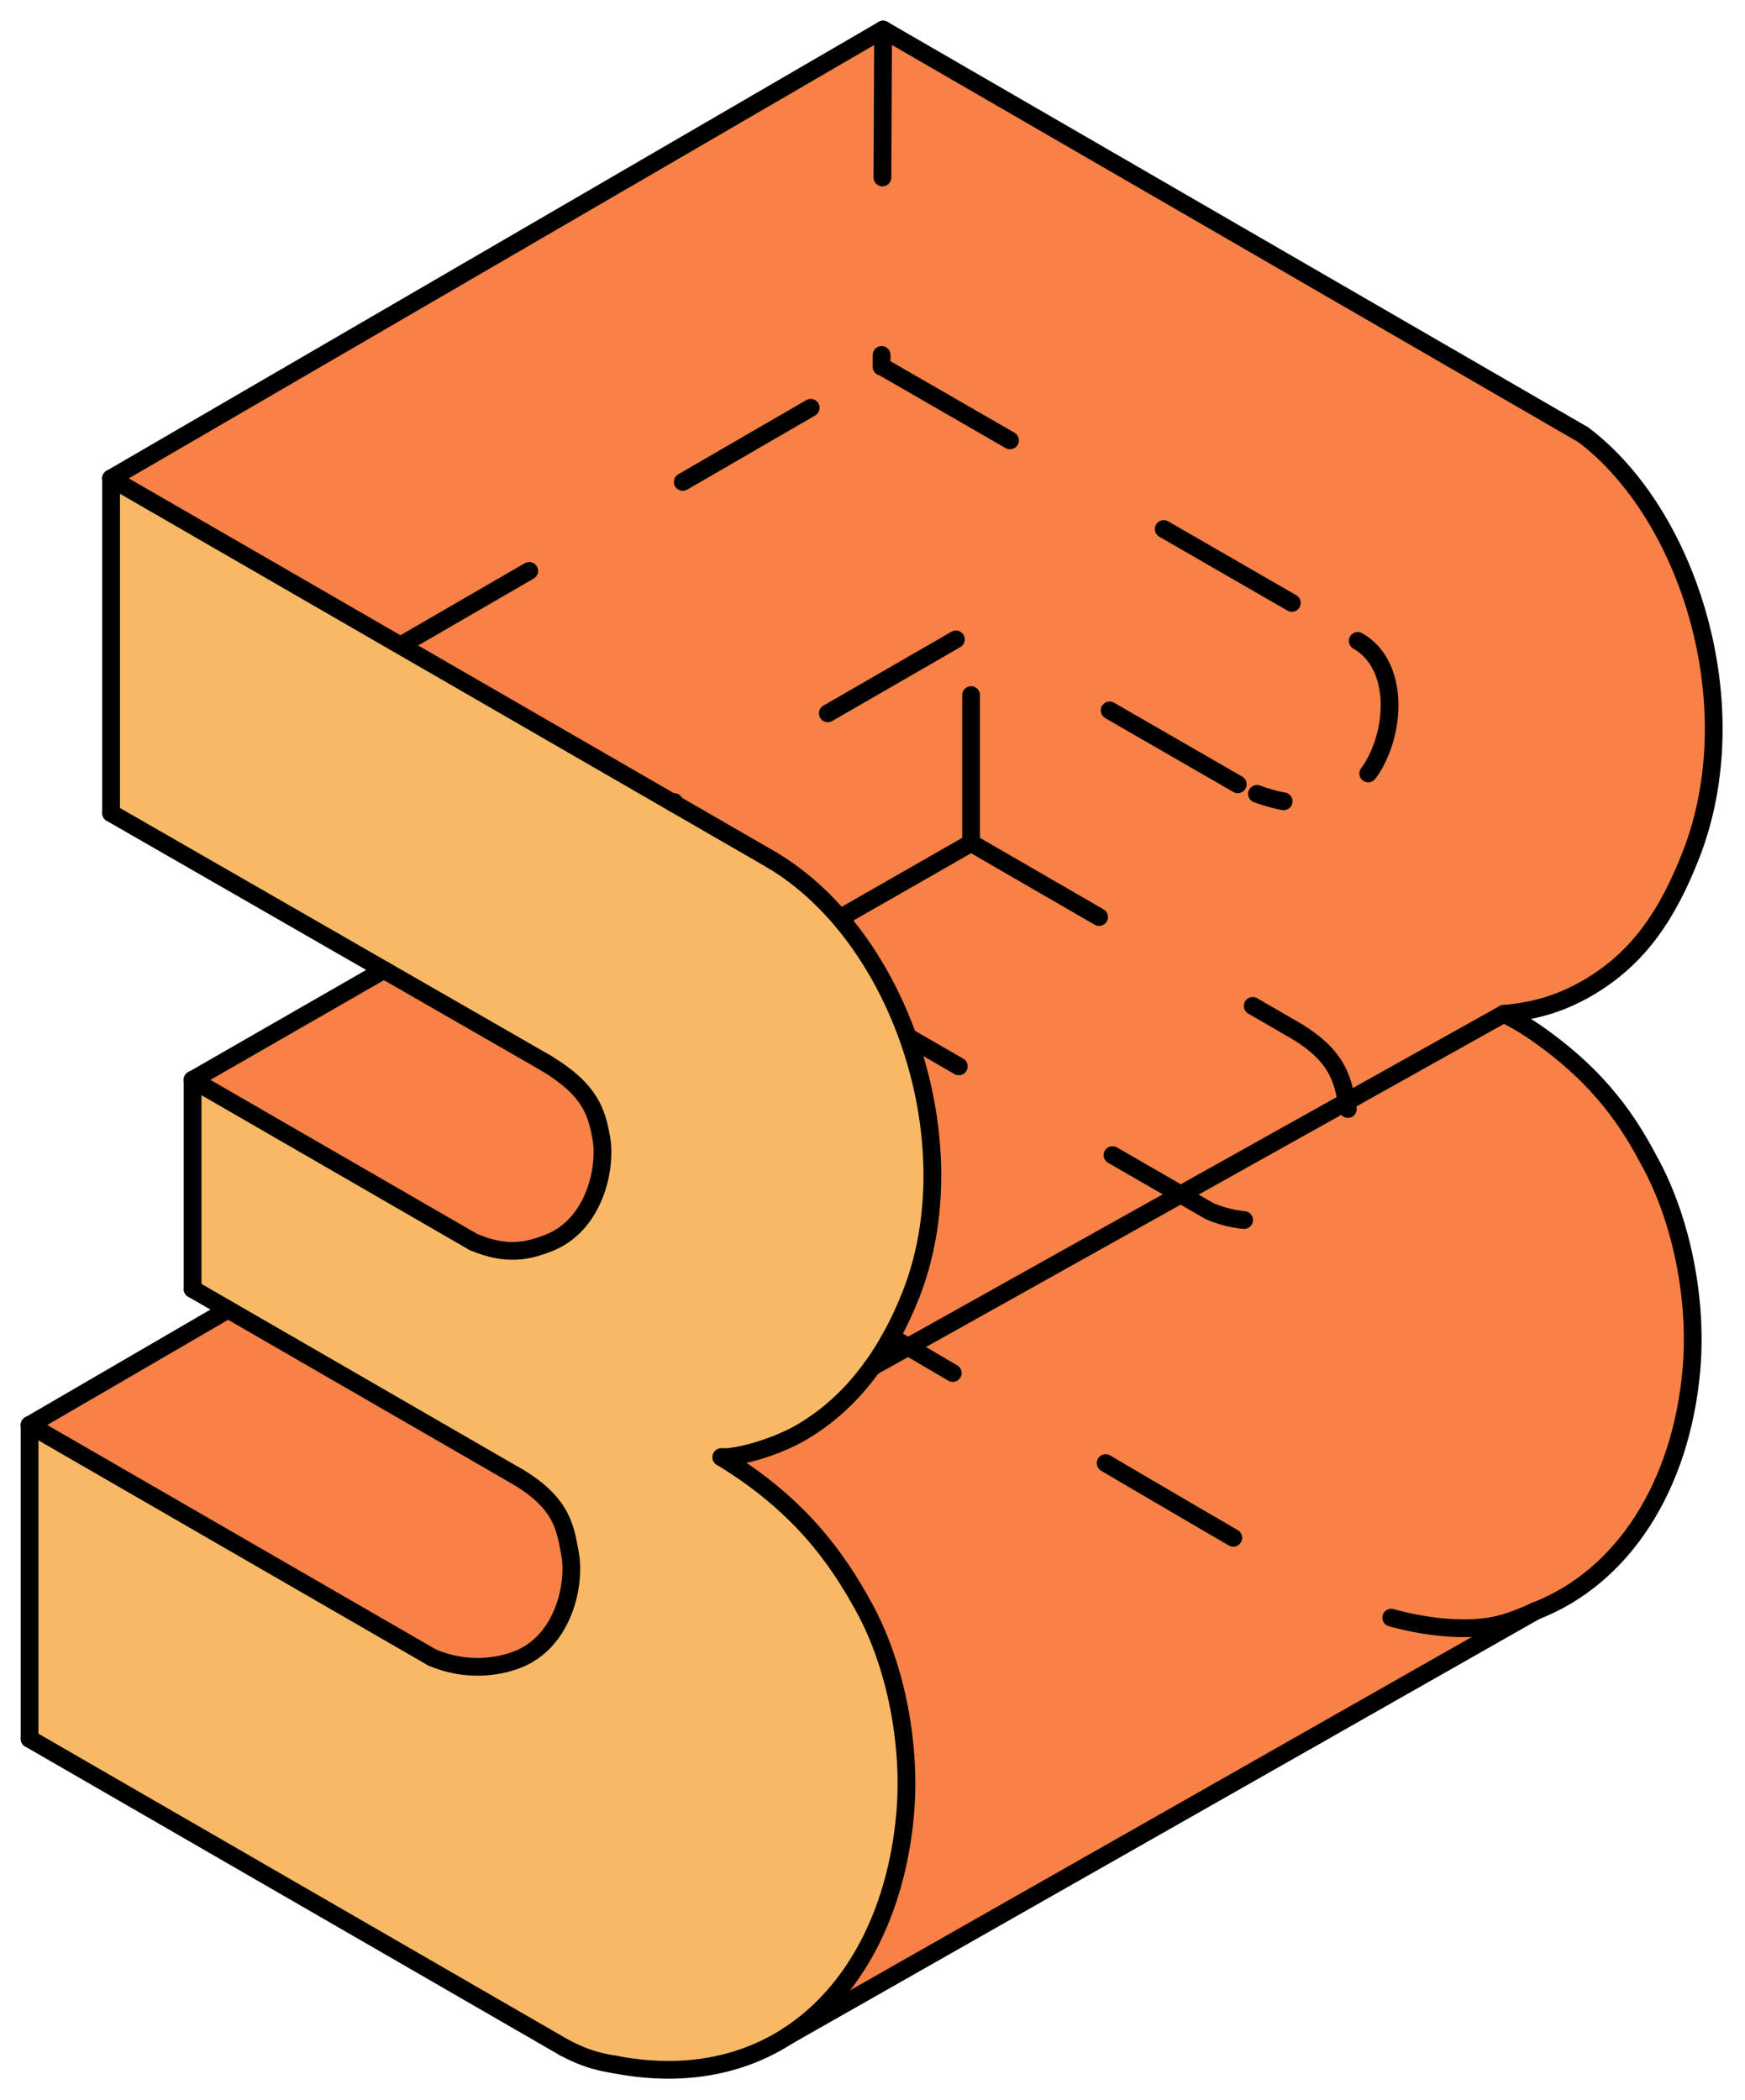 <?xml version="1.0" encoding="UTF-8"?> <svg xmlns="http://www.w3.org/2000/svg" width="59" height="71" viewBox="0 0 59 71" fill="none"> <path d="M3.756 16.172V27.487L12.982 32.788L6.512 36.504V43.575L7.712 44.268L1 48.172V58.779L18.845 69.082L19.421 69.387L19.942 69.593L20.596 69.756L21.154 69.853L21.868 69.938L22.435 69.968L22.988 69.96L23.713 69.894L24.576 69.724L25.353 69.475L26.11 69.13L27.252 68.472L30.29 66.746L51.912 54.461L52.372 54.263L52.761 54.064L53.312 53.728L54.227 52.997L54.585 52.641L55.02 52.139L55.56 51.381L55.9 50.801L56.294 49.982L56.639 49.059L56.888 48.167L57.031 47.481L57.139 46.768L57.219 45.85L57.231 45.09L57.186 44.194L57.081 43.294L56.889 42.28L56.634 41.327L56.359 40.532L55.743 39.206L55.187 38.241L54.728 37.572L54.167 36.877L53.508 36.191L53.047 35.773L52.502 35.33L51.71 34.765L50.838 34.275L51.239 34.23L52.158 34.043L52.943 33.768L53.378 33.562L53.804 33.323L54.422 32.902L54.802 32.59L55.215 32.193L55.647 31.697L56.144 30.994L56.489 30.402L56.775 29.83L57.026 29.263L57.443 28.121L57.653 27.322L57.776 26.692L57.888 25.819L57.941 24.827L57.917 23.816L57.805 22.713L57.574 21.477L57.347 20.62L57.112 19.902L56.643 18.75L56.171 17.824L55.818 17.235L55.148 16.294L54.548 15.604L54.044 15.118L53.523 14.691L29.858 1L3.756 16.172Z" fill="#F7B965"></path> <path d="M6.512 36.504L16.004 41.984L16.647 42.201L17.21 42.283L17.776 42.247L18.268 42.12L18.87 41.867L19.336 41.526L19.617 41.223L19.912 40.777L20.094 40.389L20.254 39.887L20.358 39.254L20.368 38.835L20.331 38.472L20.238 38.031L20.103 37.609L19.695 36.934L19.377 36.602L18.868 36.2L12.982 32.788L6.512 36.504Z" fill="#F78146"></path> <path d="M7.712 44.268L17.163 49.725L17.897 50.176L18.616 50.825L18.996 51.443L19.15 51.905L19.209 52.173L19.31 52.816L19.275 53.592L19.211 53.928L18.979 54.618L18.849 54.878L18.417 55.474L17.947 55.869L17.465 56.112L16.967 56.258L16.36 56.34L15.903 56.338L15.303 56.253L14.608 56.029L1 48.172L7.712 44.268Z" fill="#F78146"></path> <path d="M3.756 16.172L23.735 27.707L26.11 29.078L26.989 29.683L27.582 30.188L28.194 30.807L28.678 31.376L29.39 32.38L29.997 33.444L30.434 34.388L30.731 35.073L31.094 36.365L31.316 37.399L31.448 38.325L31.502 38.971L31.524 39.861L31.48 40.779L31.396 41.499L31.213 42.447L30.799 43.765L30.478 44.511L29.954 45.501L29.643 45.989L29.122 46.685L28.638 47.22L27.924 47.857L27.387 48.241L26.744 48.607L26.103 48.879L25.427 49.096L24.884 49.217L24.389 49.259L24.576 49.374L25.198 49.785L25.749 50.19L26.394 50.721L26.83 51.124L27.388 51.703L27.972 52.405L28.598 53.294L29.236 54.375L29.644 55.225L29.966 56.074L30.182 56.792L30.324 57.373L30.461 58.078L30.592 59.09L30.647 60.169L30.601 61.353L30.494 62.227L30.353 62.985L30.11 63.919L29.877 64.61L29.597 65.282L29.2 66.057L28.688 66.854L28.189 67.478L27.69 67.996L27.268 68.365L27.054 68.584L27.767 68.18L31.484 66.068L51.912 54.461L52.255 54.318L52.596 54.153L53.126 53.849L53.658 53.479L54.083 53.129L54.556 52.671L55.046 52.106L55.415 51.602L55.803 50.977L56.113 50.381L56.403 49.717L56.833 48.391L57.012 47.587L57.15 46.678L57.219 45.847L57.229 45.001L57.163 43.942L56.968 42.65L56.678 41.472L56.458 40.799L56.264 40.295L55.68 39.091L55.064 38.051L54.263 36.988L53.701 36.38L52.892 35.642L51.916 34.903L50.838 34.275L51.443 34.199L52.044 34.074L52.67 33.878L53.127 33.686L53.643 33.417L53.971 33.218L54.407 32.913L54.866 32.532L55.269 32.135L55.581 31.779L56.074 31.104L56.408 30.55L56.682 30.025L57.073 29.148L57.407 28.237L57.638 27.387L57.824 26.373L57.919 25.402L57.941 24.441L57.892 23.478L57.824 22.857L57.616 21.663L57.483 21.108L57.378 20.725L57.144 19.991L56.897 19.337L56.701 18.877L56.483 18.416L56.174 17.829L55.803 17.213L55.22 16.385L54.679 15.745L54.261 15.318L54.1 15.168L53.523 14.691L52.364 14.02L29.858 1L3.756 16.172Z" fill="#F78146"></path> <path d="M26.109 29.078C30.491 31.693 32.794 38.699 30.799 43.765C30.038 45.695 28.854 47.411 27.058 48.441C26.247 48.906 25.003 49.28 24.389 49.259" stroke="black" stroke-width="0.6" stroke-miterlimit="10" stroke-linecap="round" stroke-linejoin="round"></path> <path d="M53.524 14.691C57.096 17.37 59.159 23.86 57.163 28.926C56.403 30.855 55.44 32.388 53.644 33.418C52.832 33.882 51.99 34.171 50.839 34.275" stroke="black" stroke-width="0.6" stroke-miterlimit="10" stroke-linecap="round" stroke-linejoin="round"></path> <path d="M24.389 49.259C26.961 50.823 28.262 52.579 29.236 54.375C30.311 56.358 30.811 59.038 30.601 61.353C30.094 66.947 26.391 70.861 20.813 69.793" stroke="black" stroke-width="0.6" stroke-miterlimit="10" stroke-linecap="round" stroke-linejoin="round"></path> <path d="M50.839 34.275C51.492 34.573 52.125 35.048 52.323 35.195C54.448 36.771 55.29 38.36 55.821 39.351C56.886 41.339 57.396 44.014 57.186 46.33C56.835 50.211 54.901 53.3 51.912 54.461" stroke="black" stroke-width="0.6" stroke-miterlimit="10" stroke-linecap="round" stroke-linejoin="round"></path> <path d="M3.756 16.172L26.11 29.078" stroke="black" stroke-width="0.6" stroke-miterlimit="10" stroke-linecap="round" stroke-linejoin="round"></path> <path d="M3.756 27.487V16.172" stroke="black" stroke-width="0.6" stroke-miterlimit="10" stroke-linecap="round" stroke-linejoin="round"></path> <path d="M3.756 27.487L18.473 35.944" stroke="black" stroke-width="0.6" stroke-miterlimit="10" stroke-linecap="round" stroke-linejoin="round"></path> <path d="M6.512 36.503C6.512 36.503 13.631 40.614 16.004 41.984" stroke="black" stroke-width="0.6" stroke-miterlimit="10" stroke-linecap="round" stroke-linejoin="round"></path> <path d="M6.512 36.504L12.982 32.788" stroke="black" stroke-width="0.6" stroke-miterlimit="10" stroke-linecap="round" stroke-linejoin="round"></path> <path d="M6.512 36.503V43.575" stroke="black" stroke-width="0.6" stroke-miterlimit="10" stroke-linecap="round" stroke-linejoin="round"></path> <path d="M6.512 43.575L17.535 49.94" stroke="black" stroke-width="0.6" stroke-miterlimit="10" stroke-linecap="round" stroke-linejoin="round"></path> <path d="M1 48.172L7.712 44.268" stroke="black" stroke-width="0.6" stroke-miterlimit="10" stroke-linecap="round" stroke-linejoin="round"></path> <path d="M1 58.78V48.172" stroke="black" stroke-width="0.6" stroke-miterlimit="10" stroke-linecap="round" stroke-linejoin="round"></path> <path d="M1 58.779L19.067 69.21" stroke="black" stroke-width="0.6" stroke-miterlimit="10" stroke-linecap="round" stroke-linejoin="round"></path> <path d="M1 48.172L14.608 56.029" stroke="black" stroke-width="0.6" stroke-miterlimit="10" stroke-linecap="round" stroke-linejoin="round"></path> <path d="M29.491 46.207L50.839 34.275" stroke="black" stroke-width="0.6" stroke-miterlimit="10" stroke-linecap="round" stroke-linejoin="round"></path> <path d="M51.912 54.461L26.643 68.818" stroke="black" stroke-width="0.6" stroke-miterlimit="10" stroke-linecap="round" stroke-linejoin="round"></path> <path d="M29.857 1L53.523 14.691" stroke="black" stroke-width="0.6" stroke-miterlimit="10" stroke-linecap="round" stroke-linejoin="round"></path> <path d="M3.756 16.172L29.858 1" stroke="black" stroke-width="0.6" stroke-miterlimit="10" stroke-linecap="round" stroke-linejoin="round"></path> <path d="M19.067 69.21C19.801 69.603 20.278 69.706 20.813 69.793" stroke="black" stroke-width="0.6" stroke-miterlimit="10" stroke-linecap="round" stroke-linejoin="round"></path> <path d="M18.473 35.944C19.963 36.843 20.174 37.601 20.331 38.472C20.51 39.469 20.111 41.431 18.518 42.031C17.878 42.272 17.159 42.477 16.004 41.984" stroke="black" stroke-width="0.6" stroke-miterlimit="10" stroke-linecap="round" stroke-linejoin="round"></path> <path d="M17.535 49.94C19.026 50.839 19.121 51.683 19.278 52.553C19.457 53.55 19.059 55.513 17.465 56.112C16.825 56.353 15.762 56.521 14.608 56.029" stroke="black" stroke-width="0.6" stroke-miterlimit="10" stroke-linecap="round" stroke-linejoin="round"></path> <path d="M29.858 1L29.807 12.398M29.817 12.389L31.529 13.376L45.935 21.682M13.566 21.805L29.812 12.395M45.906 21.665C47.2 22.397 47.234 24.387 46.503 25.766C45.948 26.813 44.934 27.227 43.816 27.142M43.401 27.088C43.309 27.072 43.217 27.052 43.125 27.029C42.86 26.959 42.658 26.895 42.5 26.836M41.85 26.512L32.837 21.317L22.747 27.137M32.833 28.497V21.32M32.833 28.497L28.396 31.035M32.833 28.497C35.589 30.088 43.827 34.856 43.827 34.856C45.318 35.755 45.413 36.599 45.57 37.469C45.749 38.466 45.351 40.429 43.757 41.028C43.117 41.269 42.055 41.437 40.9 40.944L30.731 35.073M51.912 54.461C51.054 54.857 50.566 54.965 50.112 55.012C48.698 55.156 46.93 54.767 45.651 54.189C44.038 53.461 31.735 46.093 30.127 45.199" stroke="black" stroke-width="0.6" stroke-miterlimit="10" stroke-linecap="round" stroke-linejoin="round" stroke-dasharray="5 6"></path> </svg> 